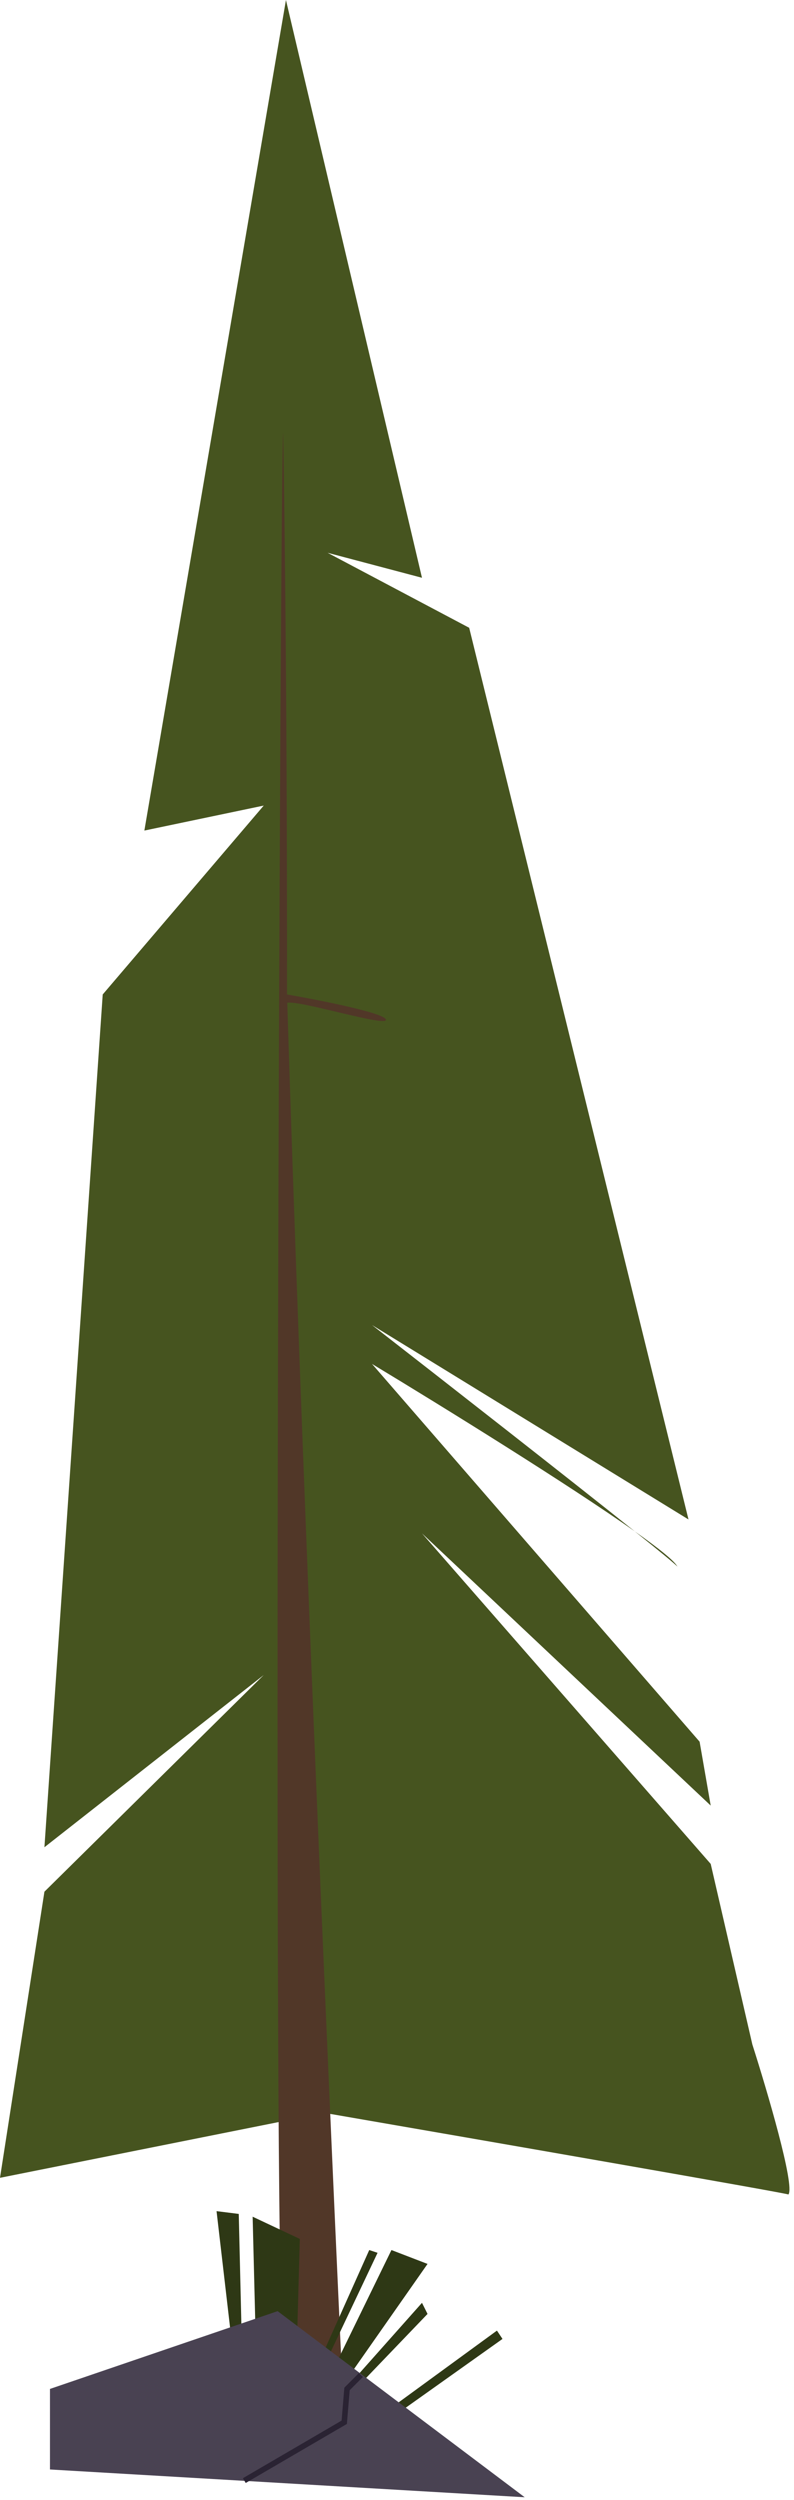 <?xml version="1.0" encoding="UTF-8"?> <svg xmlns="http://www.w3.org/2000/svg" width="143" height="450" viewBox="0 0 143 450" fill="none"><path d="M142 395C140.8 394.6 86.5 385.167 59.5 380.5L50 382L0 392L8 340.5L47.5 301.5L8 332.5L18.5 179L47.5 145L26 149.5L51.5 0L76 104L59 99.5L84.5 113L124 273.5L67 238.5C80.016 248.624 102.549 266.225 114.332 275.65C118.677 278.721 121.57 281.033 122 282C121.778 281.668 118.843 279.258 114.332 275.65C102.504 267.289 79.92 253.301 67 245.5L126 313.5L128 325L76 276L128 335.5L135.5 368C138.167 376.333 143.2 393.4 142 395Z" fill="#46541F"></path><path d="M51 421C49 413 50.5 78 51 78C51 78 51.737 116 51.691 179C57.461 180 69.1 182.3 69.5 183.5C70 185 53.974 180 51.737 180.5C54.127 257.639 58.511 360.7 61.5 425.5C58.666 426.667 52.6 427.4 51 421Z" fill="#513728"></path><path d="M39 398L41.5 419.5L43.5 432L71.5 434.5L90.5 421L89.5 419.5L71 433L65 429L77 416.5L76 414.5L64 428L63 427.5L77 407.5L70.5 405L60.5 425.5L59 424.5L68 405.5L66.5 405L58 424L53.5 421L54 403L45.5 399L46 419L43.5 419.5L43 398.5L39 398Z" fill="#2E3815"></path><path d="M50 416L94.5 449.5L9 444.5V430L50 416Z" fill="#494252"></path><path d="M65 427.5L62.5 430L62 436L44 446.5" stroke="#2A2333"></path></svg> 